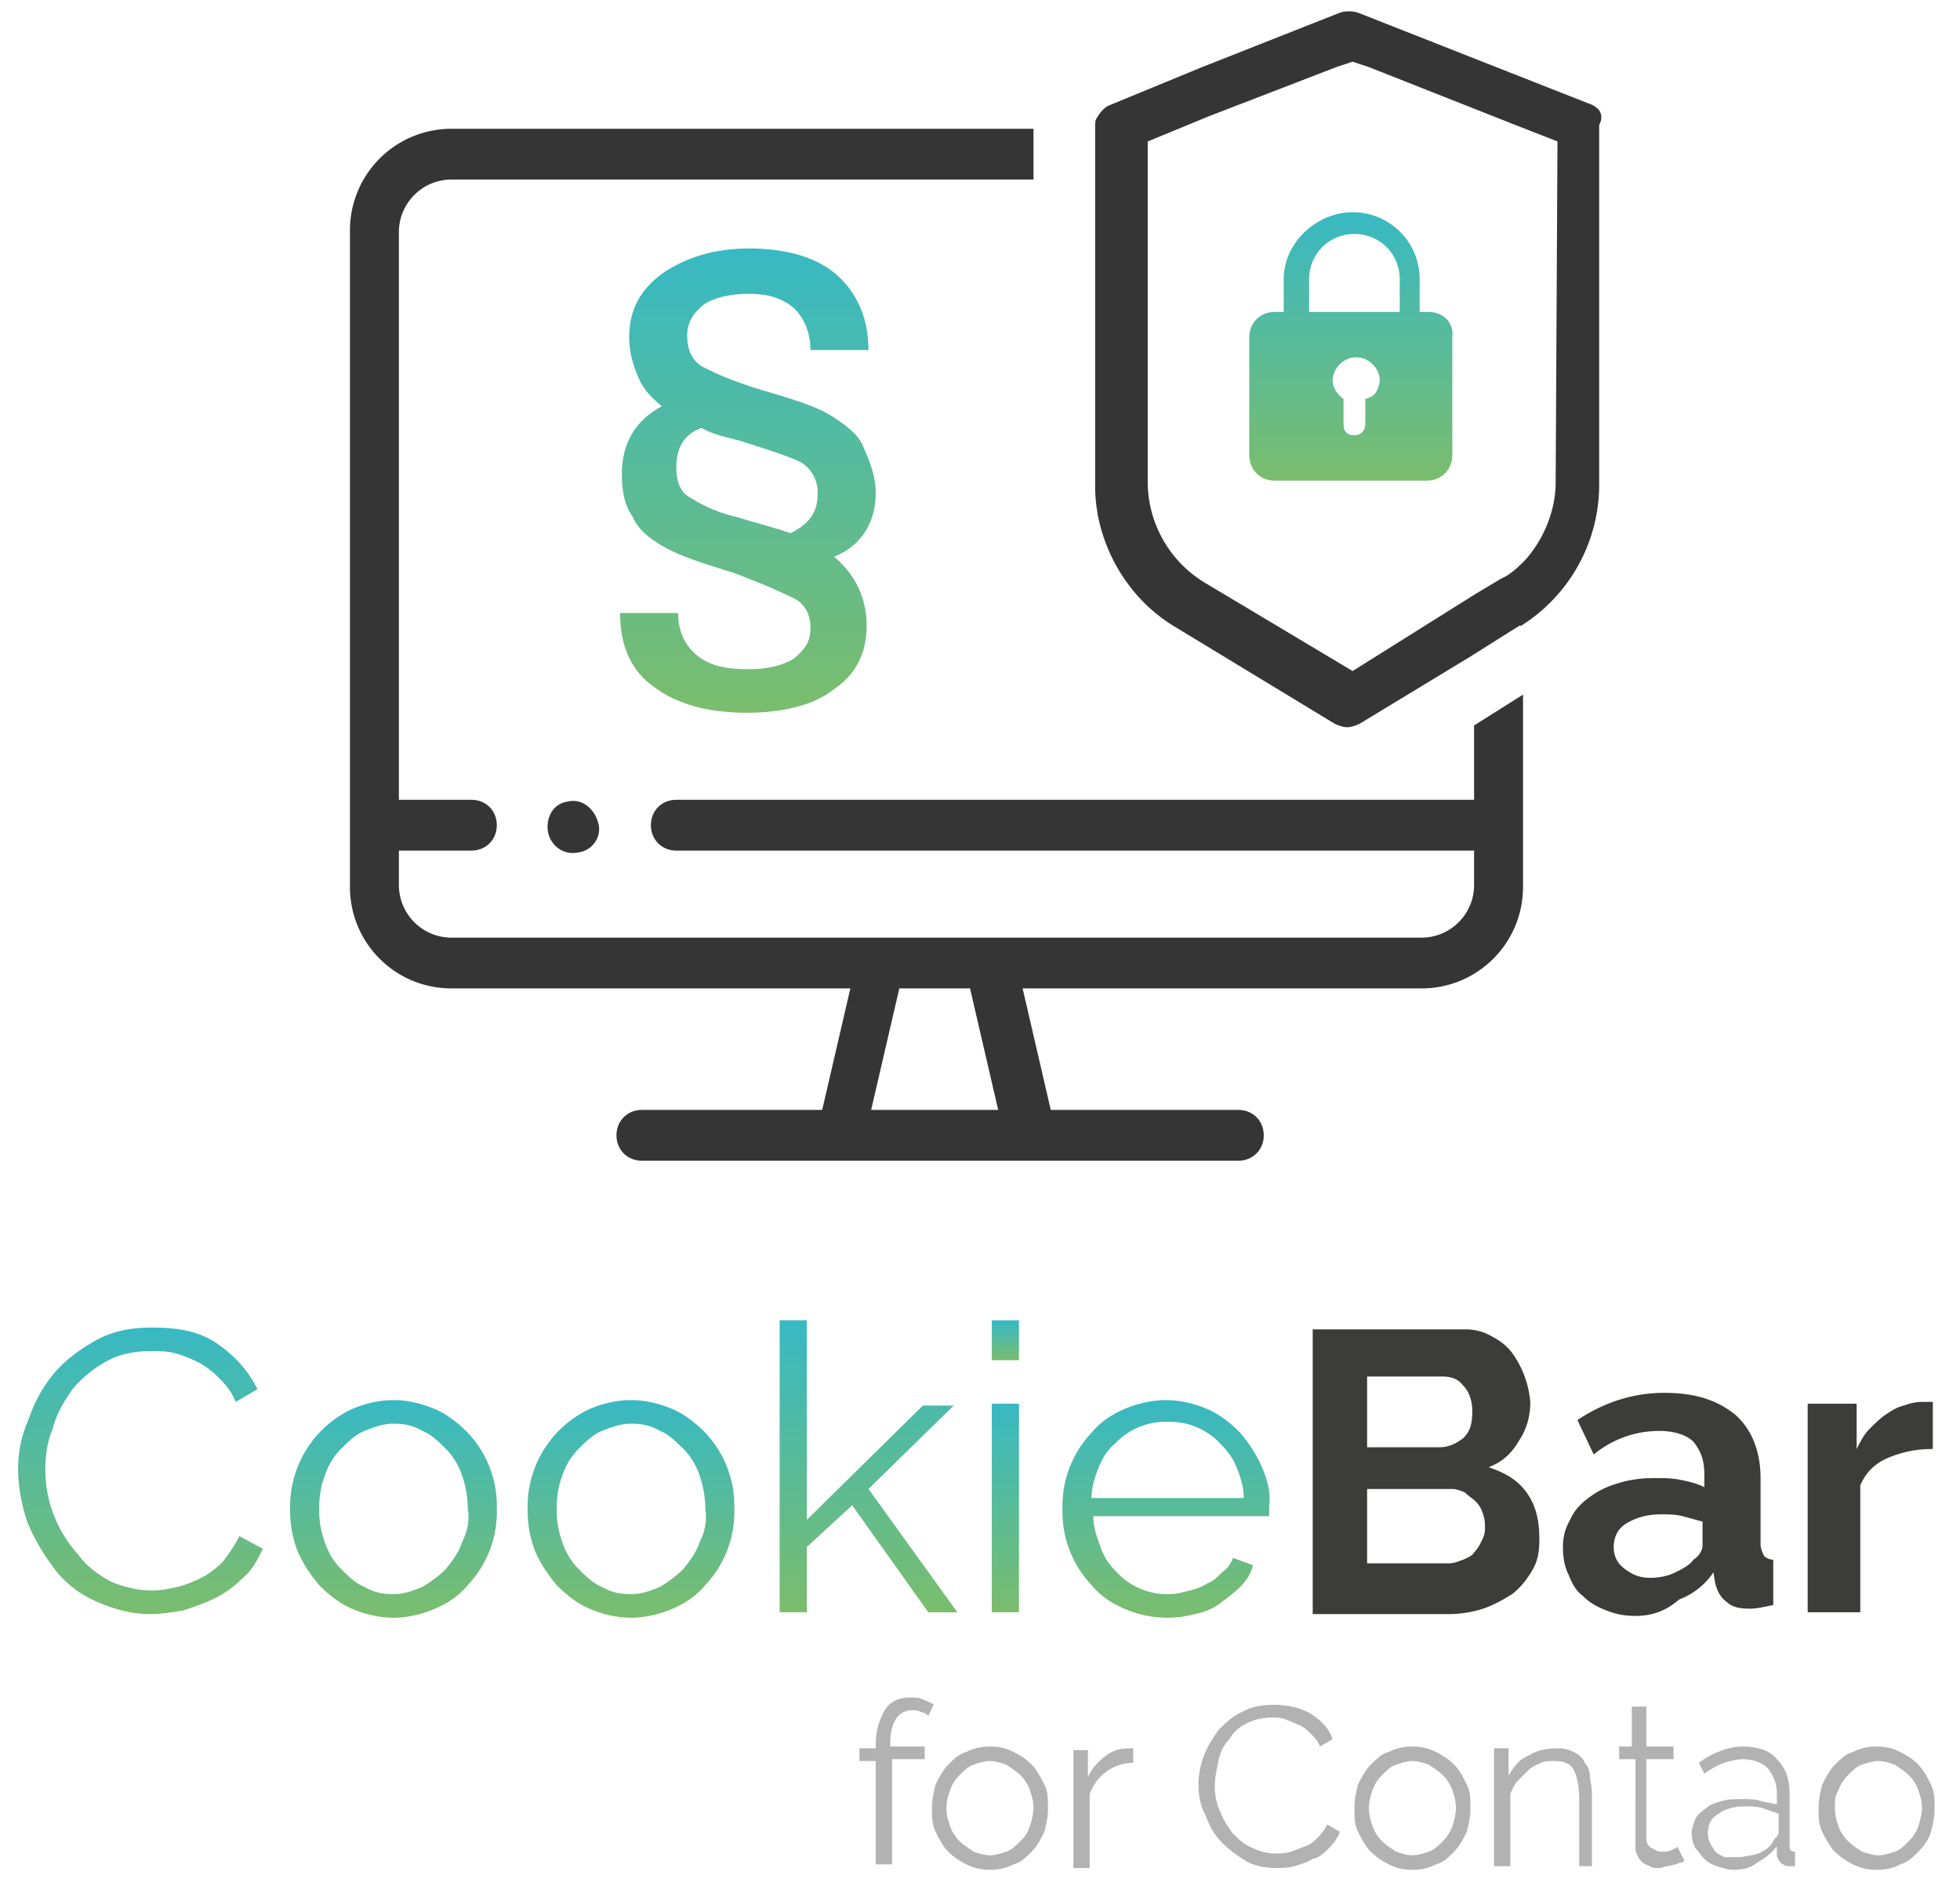 <svg xmlns="http://www.w3.org/2000/svg" id="Ebene_1" x="0" y="0" version="1.1" viewBox="0 0 108.1 104" xml:space="preserve">
  <defs/>
  <style>
    .st7{fill:#3c3c3b}.st8{fill:#b2b2b2}.st10{fill:#353536}
  </style>
  <linearGradient id="SVGID_1_" x1="7.73" x2="7.73" y1="89.03" y2="73.19" gradientUnits="userSpaceOnUse">
    <stop offset="0" stop-color="#7abd6d"/>
    <stop offset="1" stop-color="#38b9c3"/>
  </linearGradient>
  <path fill="url(#SVGID_1_)" d="M12.3 86.1c-.4.4-.8.7-1.2.9-.4.2-.9.4-1.3.5-.5.1-.9.2-1.4.2-.8 0-1.6-.2-2.3-.5-.7-.4-1.3-.8-1.8-1.5a6.96 6.96 0 01-1.8-4.6c0-.8.1-1.6.4-2.3.2-.8.6-1.5 1.1-2.2.5-.6 1.1-1.1 1.8-1.5.7-.4 1.5-.6 2.5-.6.4 0 .9 0 1.3.1s.9.3 1.3.5.8.5 1.2.9c.4.4.7.8.9 1.3l1.2-.7c-.5-1-1.2-1.8-2.2-2.5s-2.2-.9-3.6-.9c-1.2 0-2.2.2-3.1.7-.9.5-1.7 1.1-2.3 1.8-.6.7-1.1 1.6-1.4 2.5-.4.9-.6 1.8-.6 2.8 0 1 .2 2 .5 2.9.4 1 .9 1.8 1.5 2.6s1.4 1.4 2.3 1.8 1.9.7 3 .7c.6 0 1.2-.1 1.8-.2.6-.2 1.2-.4 1.8-.7.6-.3 1.1-.7 1.5-1.1.5-.4.8-1 1.1-1.6l-1.3-.7c-.3.6-.6 1-.9 1.4z"/>
  <linearGradient id="SVGID_2_" x1="21.7" x2="21.7" y1="89.12" y2="77.24" gradientUnits="userSpaceOnUse">
    <stop offset="0" stop-color="#7abd6d"/>
    <stop offset="1" stop-color="#38b9c3"/>
  </linearGradient>
  <path fill="url(#SVGID_2_)" d="M25.8 79c-.5-.5-1.1-1-1.8-1.3s-1.5-.5-2.3-.5-1.6.2-2.3.5a5.94 5.94 0 00-3.4 5.5c0 .8.1 1.5.4 2.3.3.7.7 1.3 1.2 1.9.5.5 1.1 1 1.8 1.3.7.3 1.5.5 2.3.5.8 0 1.6-.2 2.3-.5.7-.3 1.3-.7 1.8-1.3a5.87 5.87 0 001.6-4.2 5.87 5.87 0 00-1.6-4.2zm-.3 6c-.2.6-.5 1-.9 1.5-.4.4-.8.7-1.3 1-.5.2-1 .4-1.6.4-.6 0-1.1-.1-1.6-.4-.5-.2-.9-.6-1.3-1s-.7-.9-.9-1.5c-.2-.6-.3-1.1-.3-1.8 0-.6.1-1.3.3-1.8.2-.6.5-1.1.9-1.5.4-.4.8-.8 1.3-1 .5-.2 1-.4 1.6-.4.6 0 1.1.1 1.6.4.5.2.9.6 1.3 1s.7.9.9 1.5c.2.6.3 1.2.3 1.8.1.6 0 1.2-.3 1.8z"/>
  <linearGradient id="SVGID_3_" x1="34.79" x2="34.79" y1="89.12" y2="77.24" gradientUnits="userSpaceOnUse">
    <stop offset="0" stop-color="#7abd6d"/>
    <stop offset="1" stop-color="#38b9c3"/>
  </linearGradient>
  <path fill="url(#SVGID_3_)" d="M38.9 79c-.5-.5-1.1-1-1.8-1.3-.7-.3-1.5-.5-2.3-.5-.8 0-1.6.2-2.3.5a5.94 5.94 0 00-3.4 5.5c0 .8.1 1.5.4 2.3.3.7.7 1.3 1.2 1.9.5.5 1.1 1 1.8 1.3.7.3 1.5.5 2.3.5.8 0 1.6-.2 2.3-.5.7-.3 1.3-.7 1.8-1.3a5.87 5.87 0 001.6-4.2 5.87 5.87 0 00-1.6-4.2zm-.3 6c-.2.6-.5 1-.9 1.5-.4.4-.8.7-1.3 1-.5.2-1 .4-1.6.4-.6 0-1.1-.1-1.6-.4-.5-.2-.9-.6-1.3-1s-.7-.9-.9-1.5c-.2-.6-.3-1.1-.3-1.8 0-.6.1-1.3.3-1.8.2-.6.5-1.1.9-1.5s.8-.8 1.3-1c.5-.2 1-.4 1.6-.4.6 0 1.1.1 1.6.4.5.2.9.6 1.3 1s.7.9.9 1.5c.2.6.3 1.2.3 1.8.1.6 0 1.2-.3 1.8z"/>
  <linearGradient id="SVGID_4_" x1="47.9" x2="47.9" y1="88.9" y2="72.84" gradientUnits="userSpaceOnUse">
    <stop offset="0" stop-color="#7abd6d"/>
    <stop offset="1" stop-color="#38b9c3"/>
  </linearGradient>
  <path fill="url(#SVGID_4_)" d="M52.6 77.5h-1.7l-6.4 6.3v-11H43v16.1h1.5v-3.6L47 83l4.2 5.9h1.6l-4.9-6.8z"/>
  <linearGradient id="SVGID_5_" x1="55.4" x2="55.4" y1="75.04" y2="72.84" gradientUnits="userSpaceOnUse">
    <stop offset="0" stop-color="#7abd6d"/>
    <stop offset="1" stop-color="#38b9c3"/>
  </linearGradient>
  <path fill="url(#SVGID_5_)" d="M54.7 72.8h1.5V75h-1.5z"/>
  <linearGradient id="SVGID_6_" x1="55.4" x2="55.4" y1="88.9" y2="77.44" gradientUnits="userSpaceOnUse">
    <stop offset="0" stop-color="#7abd6d"/>
    <stop offset="1" stop-color="#38b9c3"/>
  </linearGradient>
  <path fill="url(#SVGID_6_)" d="M54.7 77.4h1.5v11.5h-1.5z"/>
  <linearGradient id="SVGID_7_" x1="64.35" x2="64.35" y1="89.12" y2="77.24" gradientUnits="userSpaceOnUse">
    <stop offset="0" stop-color="#7abd6d"/>
    <stop offset="1" stop-color="#38b9c3"/>
  </linearGradient>
  <path fill="url(#SVGID_7_)" d="M69.6 80.9c-.3-.7-.7-1.3-1.2-1.9-.5-.5-1.1-1-1.8-1.3-.7-.3-1.5-.5-2.3-.5-.8 0-1.6.2-2.3.5-.7.3-1.3.7-1.8 1.3a5.87 5.87 0 00-1.6 4.2 5.87 5.87 0 001.6 4.2c.5.6 1.1 1 1.8 1.3a5.93 5.93 0 003.9.3c.5-.1 1-.3 1.4-.6.4-.3.8-.6 1.1-.9.3-.3.6-.7.7-1.2l-1.1-.4c-.1.3-.3.6-.6.8-.3.3-.5.5-.8.6a3 3 0 01-1 .4c-.4.1-.7.2-1.1.2a3.8 3.8 0 01-2.9-1.2c-.4-.4-.7-.8-.9-1.4-.2-.5-.4-1.1-.4-1.7H70v-.2-.4c.1-.7-.1-1.4-.4-2.1zm-9.4 1.7c0-.6.2-1.2.4-1.7s.5-1 .9-1.3a3.8 3.8 0 012.9-1.2 3.8 3.8 0 012.9 1.2c.4.4.7.8.9 1.3.2.5.4 1.1.4 1.7h-8.4z"/>
  <path d="M84.9 84.9c0 .7-.1 1.2-.4 1.7-.3.5-.6.9-1.1 1.3-.5.3-1 .6-1.6.8-.6.2-1.3.3-1.9.3h-7.5V73.3h8.4c.5 0 1 .1 1.5.4.4.2.8.5 1.1.9a5.39 5.39 0 011 2.7c0 .8-.2 1.5-.6 2.1-.4.7-.9 1.2-1.7 1.5.9.3 1.6.7 2.1 1.4s.7 1.5.7 2.6zm-9.5-9v3.9h4c.5 0 .9-.2 1.3-.5.4-.4.5-.8.5-1.5 0-.6-.2-1.1-.5-1.4-.3-.4-.7-.5-1.2-.5h-4.1zm6.5 8.4c0-.3 0-.5-.1-.8-.1-.3-.2-.5-.4-.7-.2-.2-.4-.3-.6-.5-.2-.1-.5-.2-.7-.2h-4.7v4.1h4.5c.3 0 .5-.1.8-.2.2-.1.5-.2.6-.4.2-.2.3-.4.4-.6s.2-.4.2-.7zM90.2 89.1c-.6 0-1.1-.1-1.6-.3-.5-.2-.9-.4-1.3-.8-.4-.3-.6-.7-.8-1.2-.2-.4-.3-.9-.3-1.5 0-.5.1-1 .4-1.5.2-.5.6-.9 1-1.2.4-.3.9-.6 1.6-.8.6-.2 1.3-.3 2-.3.5 0 1 0 1.5.1s.9.2 1.3.4v-.7c0-.8-.2-1.3-.6-1.8-.4-.4-1.1-.6-1.9-.6a5.66 5.66 0 00-3.6 1.3l-.9-1.9c1.5-1 3.1-1.5 4.8-1.5 1.7 0 2.9.4 3.9 1.2.9.8 1.4 2 1.4 3.5v3.6c0 .3.1.5.2.7.1.1.3.2.5.2v2.5c-.5.1-.9.2-1.3.2-.6 0-1-.1-1.3-.4-.3-.2-.5-.6-.6-1l-.1-.6a4 4 0 01-1.9 1.5c-.8.7-1.6.9-2.4.9zM91 87c.5 0 1-.1 1.4-.3.4-.2.8-.4 1-.7.3-.2.5-.5.5-.8v-1.3l-1.1-.3c-.4-.1-.8-.1-1.2-.1-.8 0-1.4.2-1.9.5s-.7.8-.7 1.3.2.9.6 1.2c.4.3.8.5 1.4.5zM106.5 79.9c-.9 0-1.7.2-2.4.5s-1.2.8-1.5 1.5v7h-2.9V77.4h2.7v2.5c.2-.4.4-.8.7-1.1.3-.3.6-.6.9-.8.3-.2.6-.4 1-.5.3-.1.6-.2 1-.2H106.6v2.6z" class="st7"/>
  <g>
    <path d="M48.3 102.9v-5.8h-.9v-.7h.9v-.2c0-.8.2-1.4.5-1.9s.8-.7 1.4-.7c.3 0 .5 0 .7.1.2.1.5.2.6.3l-.3.6c-.1-.1-.3-.2-.4-.2-.2-.1-.3-.1-.5-.1-.4 0-.7.2-.9.5-.2.3-.3.8-.3 1.3v.2H51v.7h-1.8v5.8h-.9zM54.6 103.1c-.5 0-.9-.1-1.3-.3-.4-.2-.7-.4-1-.7-.3-.3-.5-.7-.7-1.1s-.2-.8-.2-1.3.1-.9.2-1.3c.2-.4.4-.8.7-1.1.3-.3.6-.6 1-.7.4-.2.8-.3 1.3-.3s.9.1 1.3.3c.4.2.7.4 1 .7.3.3.5.7.7 1.1.2.4.2.8.2 1.3s-.1.9-.2 1.3c-.2.4-.4.8-.7 1.1-.3.3-.6.6-1 .7-.4.2-.8.3-1.3.3zm-2.4-3.4c0 .4.1.7.2 1 .1.3.3.6.5.8.2.2.5.4.8.6.3.1.6.2.9.2s.6-.1.9-.2c.3-.1.5-.3.8-.6s.4-.5.5-.8c.1-.3.2-.7.2-1 0-.4-.1-.7-.2-1-.1-.3-.3-.6-.5-.8s-.5-.4-.8-.6c-.3-.1-.6-.2-.9-.2s-.6.1-.9.2c-.3.1-.5.3-.8.6-.2.2-.4.5-.5.8-.1.3-.2.6-.2 1zM62.5 97.2c-.6 0-1.1.2-1.5.5-.4.3-.7.7-.9 1.2v4.1h-.9v-6.5h.8V98c.2-.5.6-.9 1-1.2.4-.3.8-.4 1.3-.4h.2v.8zM66.1 98.4c0-.5.1-1.1.3-1.6.2-.5.5-1 .8-1.4.4-.4.8-.8 1.3-1 .5-.3 1.1-.4 1.8-.4.8 0 1.5.2 2 .5.6.4 1 .8 1.2 1.4l-.7.4c-.1-.3-.3-.5-.5-.7-.2-.2-.4-.4-.7-.5-.2-.1-.5-.2-.7-.3-.3-.1-.5-.1-.7-.1-.5 0-1 .1-1.4.3-.4.2-.8.5-1 .9-.3.3-.5.7-.6 1.2-.1.5-.2.9-.2 1.4 0 .5.1 1 .3 1.4.2.5.4.8.7 1.2.3.3.6.6 1.1.8.4.2.8.3 1.3.3.2 0 .5 0 .8-.1.3-.1.5-.2.8-.3s.5-.3.7-.5c.2-.2.4-.5.5-.7l.7.4c-.1.3-.3.6-.6.9-.3.3-.5.5-.9.6-.3.2-.7.3-1 .4-.4.1-.7.1-1 .1-.6 0-1.2-.1-1.7-.4-.5-.3-.9-.6-1.3-1s-.7-.9-.9-1.5c-.3-.5-.4-1.1-.4-1.7zM77.9 103.1c-.5 0-.9-.1-1.3-.3-.4-.2-.7-.4-1-.7-.3-.3-.5-.7-.7-1.1s-.2-.8-.2-1.3.1-.9.2-1.3c.2-.4.4-.8.7-1.1.3-.3.6-.6 1-.7.4-.2.8-.3 1.3-.3s.9.1 1.3.3c.4.2.7.4 1 .7.3.3.5.7.7 1.1.2.4.2.8.2 1.3s-.1.9-.2 1.3c-.2.4-.4.8-.7 1.1-.3.3-.6.6-1 .7-.4.2-.8.3-1.3.3zm-2.4-3.4c0 .4.1.7.2 1 .1.3.3.6.5.8.2.2.5.4.8.6.3.1.6.2.9.2.3 0 .6-.1.9-.2.3-.1.5-.3.8-.6.2-.2.4-.5.5-.8.1-.3.2-.7.2-1 0-.4-.1-.7-.2-1-.1-.3-.3-.6-.5-.8-.2-.2-.5-.4-.8-.6-.3-.1-.6-.2-.9-.2-.3 0-.6.1-.9.2-.3.1-.5.3-.8.6-.2.2-.4.5-.5.8-.1.3-.2.6-.2 1zM88 102.9h-.9v-3.6c0-.8-.1-1.3-.3-1.7-.2-.4-.6-.5-1.1-.5-.2 0-.5 0-.7.1-.2.1-.5.2-.7.4l-.6.6c-.2.2-.3.5-.4.7v4h-.9v-6.5h.8v1.5c.3-.5.6-.9 1.1-1.1.5-.3 1-.4 1.6-.4.4 0 .7.1.9.2.2.1.5.3.6.6.2.2.3.5.3.9.1.4.1.7.1 1.2v3.6zM92.9 102.6s-.1.1-.2.1-.2.1-.3.1c-.1 0-.3.1-.4.1-.2 0-.3.1-.5.1s-.4 0-.5-.1c-.2-.1-.3-.1-.4-.2-.1-.1-.2-.2-.3-.4-.1-.2-.1-.3-.1-.6V97h-.9v-.7h.7v-2.2h.8v2.2h1.5v.7h-1.5v4.4c0 .2.1.4.3.5.2.1.3.2.5.2s.5 0 .6-.1c.2-.1.3-.1.3-.2l.4.8zM95.6 103.1c-.3 0-.6-.1-.9-.2-.3-.1-.5-.2-.7-.4s-.3-.4-.5-.6c-.1-.2-.2-.5-.2-.8 0-.3.1-.5.2-.8.1-.2.3-.4.6-.6.2-.2.5-.3.9-.4.3-.1.7-.1 1.1-.1.3 0 .7 0 1 .1.3.1.6.1.9.2v-.6c0-.6-.2-1-.5-1.4-.3-.3-.8-.5-1.4-.5-.3 0-.7.1-1 .2-.3.1-.7.3-1.1.6l-.3-.6c.8-.6 1.7-.9 2.4-.9.8 0 1.5.2 1.9.7.5.5.7 1.1.7 1.9v2.9c0 .2.1.3.3.3v.8h-.3c-.2 0-.4-.1-.5-.2-.1-.1-.2-.3-.2-.4v-.5c-.3.4-.7.7-1.1.9-.3.3-.8.4-1.3.4zm.2-.7c.4 0 .8-.1 1.2-.2.4-.2.7-.4.8-.7.1-.1.1-.2.2-.2 0-.1.1-.2.1-.2V100l-.9-.3c-.3-.1-.6-.1-.9-.1-.6 0-1.1.1-1.5.4-.4.2-.6.6-.6 1 0 .2 0 .4.1.6.1.2.2.3.3.5.1.1.3.2.5.3h.7zM103.5 103.1c-.5 0-.9-.1-1.3-.3-.4-.2-.7-.4-1-.7-.3-.3-.5-.7-.7-1.1-.2-.4-.2-.8-.2-1.3s.1-.9.2-1.3c.2-.4.4-.8.7-1.1.3-.3.6-.6 1-.7.4-.2.8-.3 1.3-.3s.9.1 1.3.3c.4.2.7.4 1 .7.3.3.5.7.7 1.1.2.4.2.8.2 1.3s-.1.9-.2 1.3-.4.8-.7 1.1c-.3.3-.6.6-1 .7-.3.2-.8.3-1.3.3zm-2.3-3.4c0 .4.1.7.2 1 .1.3.3.6.5.8.2.2.5.4.8.6.3.1.6.2.9.2s.6-.1.9-.2c.3-.1.5-.3.8-.6.2-.2.4-.5.5-.8.1-.3.2-.7.2-1 0-.4-.1-.7-.2-1-.1-.3-.3-.6-.5-.8-.2-.2-.5-.4-.8-.6-.3-.1-.6-.2-.9-.2s-.6.1-.9.2c-.3.1-.5.3-.8.6-.2.2-.4.5-.5.8-.2.3-.2.6-.2 1z" class="st8"/>
  </g>
  <g>
    <linearGradient id="SVGID_8_" x1="41.16" x2="41.16" y1="39.3" y2="13.78" gradientUnits="userSpaceOnUse">
      <stop offset="0" stop-color="#7abd6d"/>
      <stop offset="1" stop-color="#38b9c3"/>
    </linearGradient>
    <path fill="url(#SVGID_8_)" d="M48.3 27.2c0 1.6-.8 2.9-2.3 3.5 1.1.9 1.8 2.2 1.8 3.8 0 1.5-.6 2.7-1.8 3.5-1.1.9-2.9 1.3-4.8 1.3-2.2 0-3.9-.5-5.1-1.4-1.3-.9-1.9-2.3-1.9-4.1h3.2c0 .9.3 1.7 1 2.3.7.6 1.6.8 2.9.8 1 0 1.9-.2 2.5-.6.6-.5.9-.9.9-1.7 0-.7-.3-1.3-.9-1.6-.6-.3-1.7-.8-3.3-1.4-1.6-.5-2.9-.9-3.8-1.4-.9-.5-1.5-1-1.8-1.7-.5-.7-.6-1.5-.6-2.4 0-1.6.7-2.9 2.2-3.7-.6-.5-1-.9-1.3-1.6s-.5-1.4-.5-2.2c0-1.5.6-2.6 1.8-3.5 1.3-.9 2.9-1.4 4.8-1.4 2.1 0 3.8.5 4.9 1.5 1.1 1 1.7 2.4 1.7 4.1h-3.2c0-.9-.3-1.7-.9-2.3-.7-.6-1.5-.8-2.5-.8s-1.9.2-2.5.6c-.6.5-.9 1-.9 1.7s.2 1.3.8 1.7c.6.3 1.6.8 3.3 1.3 1.7.5 3 .9 3.8 1.4.8.5 1.5 1 1.8 1.7.4.9.7 1.7.7 2.6zm-7.5-2.9c-.7-.2-1.4-.3-2.1-.7-.9.3-1.4 1-1.4 2.2 0 .7.2 1.3.7 1.6.5.3 1.3.8 2.6 1.1l2.4.7.6.2c1-.5 1.5-1.1 1.5-2.2 0-.7-.3-1.3-.9-1.7-.6-.3-1.8-.7-3.4-1.2z"/>
    <path d="M31.3 44.2c-.7.1-1.1.7-1.1 1.4 0 .9.8 1.6 1.7 1.4.8-.1 1.3-.9 1.1-1.6-.2-.8-.9-1.4-1.7-1.2zM87.6 5.7L74.9.7c-.3-.1-.7-.1-1 0l-7.6 3-5.1 2.1c-.3.1-.6.5-.7.7-.1.1-.1.3-.1.5v19.8c0 3.1 1.7 6.1 4.3 7.7l8.9 5.4c.2.1.5.2.7.2.2 0 .5-.1.7-.2l6.1-3.7 2.7-1.7h.1a9.2 9.2 0 004.3-7.7V6.9c.3-.6 0-1-.6-1.2zm-1.8 20.9c0 1.6-.7 3.2-1.7 4.3-.3.3-.8.8-1.3 1l-1.5.9-6.7 4.2-8.2-4.9a6.52 6.52 0 01-3.1-5.4V7.8l3.4-1.4 7-2.7.9-.3.9.3 8.1 3.2 2.3.9-.1 18.8z" class="st10"/>
    <path d="M81.3 40v4.1h-44c-.8 0-1.4.6-1.4 1.4 0 .8.6 1.4 1.4 1.4h44v1.9c0 1.6-1.3 2.9-2.9 2.9H24.9a2.9 2.9 0 01-2.9-2.9v-1.9h4c.8 0 1.4-.6 1.4-1.4s-.6-1.4-1.4-1.4h-4V12.8c0-1.6 1.3-2.9 2.9-2.9H57V7.1H24.9a5.6 5.6 0 00-5.6 5.6v36.2c0 3.1 2.5 5.6 5.6 5.6h22l-1.6 6.9H48l1.6-6.9h3.9l1.6 6.9H58l-1.6-6.9h22c3.1 0 5.6-2.5 5.6-5.6V38.3L81.3 40z" class="st10"/>
    <path d="M55 61.2H44.8h.1-9.5c-.8 0-1.4.6-1.4 1.4s.6 1.4 1.4 1.4h32.9c.8 0 1.4-.6 1.4-1.4s-.6-1.4-1.4-1.4H55zM48 61.5h-2.8zM55.2 61.5h2.9z" class="st10"/>
    <linearGradient id="SVGID_9_" x1="74.63" x2="74.63" y1="26.48" y2="11.72" gradientUnits="userSpaceOnUse">
      <stop offset="0" stop-color="#7abd6d"/>
      <stop offset="1" stop-color="#38b9c3"/>
    </linearGradient>
    <path fill="url(#SVGID_9_)" d="M78.8 17.2h-.5v-1.8c0-2.1-1.7-3.7-3.7-3.7-1.9 0-3.8 1.6-3.8 3.7v1.8h-.5c-.8 0-1.4.6-1.4 1.4v6.5c0 .8.6 1.4 1.4 1.4h8.4c.8 0 1.4-.6 1.4-1.4v-6.5c.1-.8-.5-1.4-1.3-1.4zm-6.6-1.8c0-1.4 1.1-2.5 2.5-2.5s2.5 1.1 2.5 2.5v1.8h-5v-1.8zm3.1 6.6v1.4c0 .3-.2.6-.6.6s-.6-.2-.6-.6V22c-.3-.2-.6-.6-.6-1 0-.7.6-1.3 1.3-1.3s1.3.6 1.3 1.3c-.1.7-.4.9-.8 1z"/>
  </g>
</svg>
